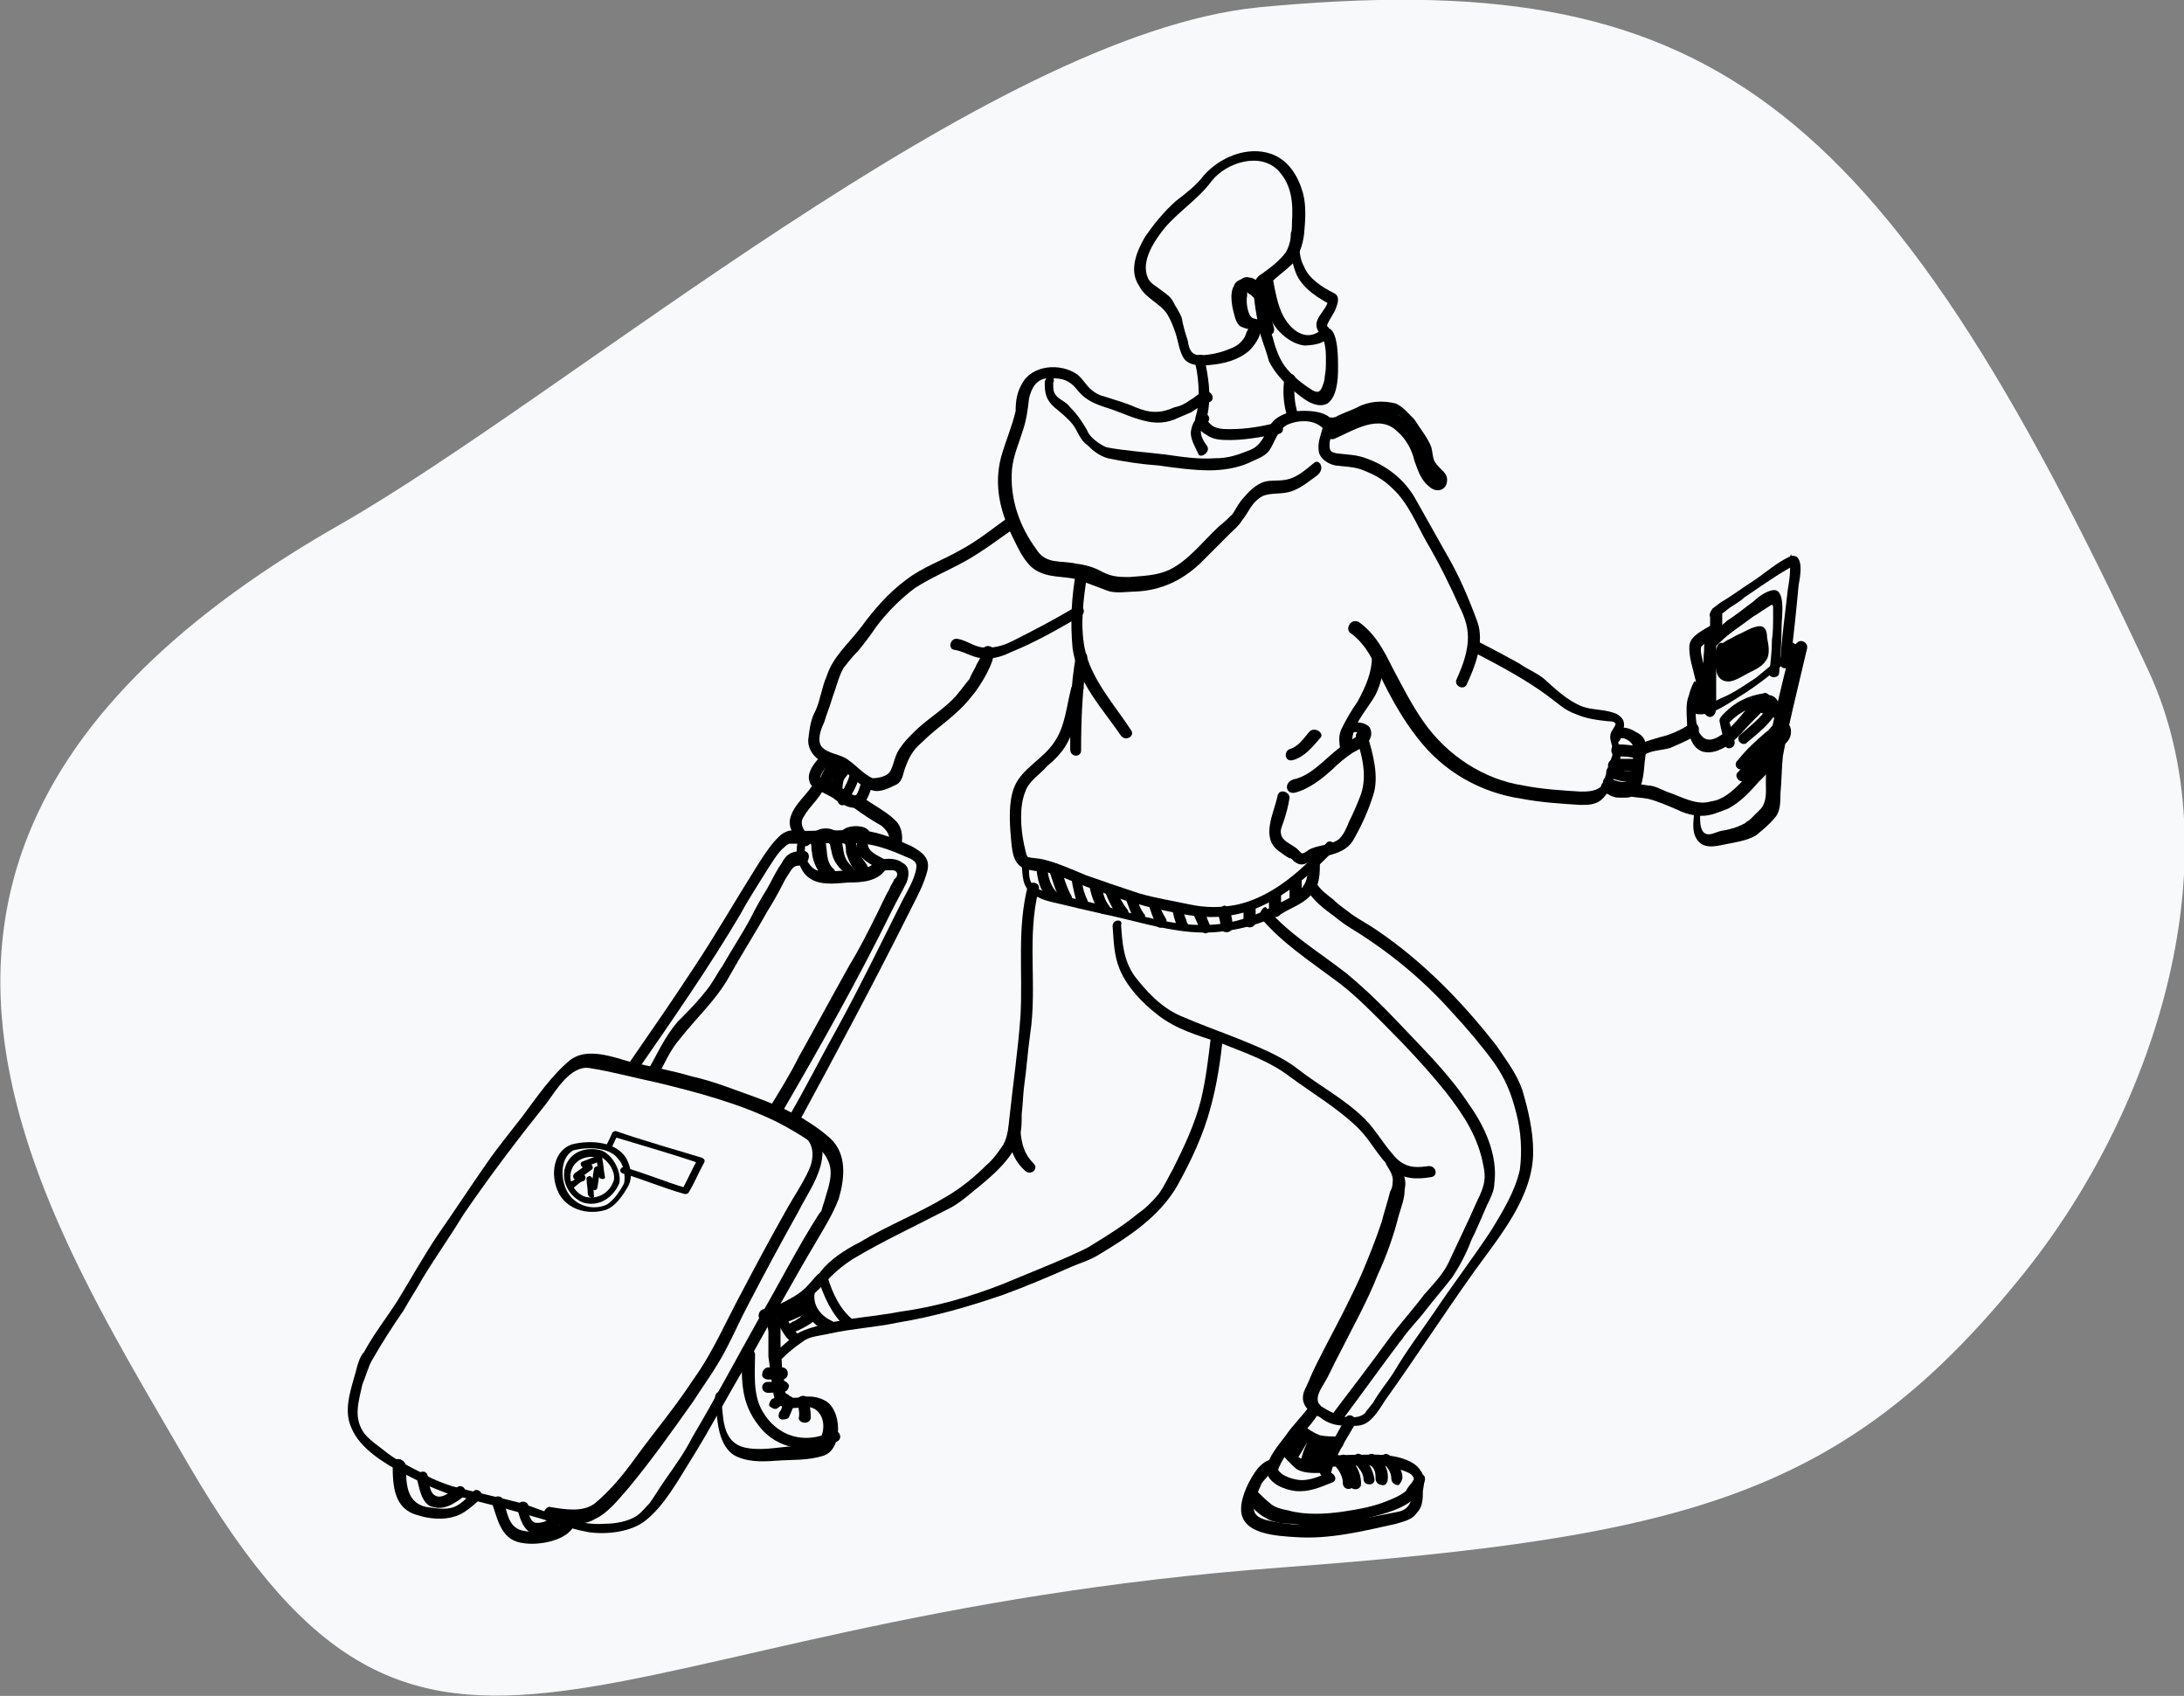 <?xml version="1.0" encoding="utf-8"?>
<!-- Generator: Adobe Illustrator 21.0.0, SVG Export Plug-In . SVG Version: 6.00 Build 0)  -->
<svg version="1.1" id="Layer_1" xmlns="http://www.w3.org/2000/svg" xmlns:xlink="http://www.w3.org/1999/xlink" x="0px" y="0px"
	 width="180.2px" height="139.9px" viewBox="0 0 180.2 139.9" style="enable-background:new 0 0 180.2 139.9;" xml:space="preserve"
	>
<rect x="0" y="0" width="180.2" height="139.9" fill="#808080" stroke="none"/>
<style type="text/css">
	.st0{fill:#F8F9FA;}
</style>
<path class="st0" d="M105.8,129.3c33.4-2.5,46.5-5.9,61.3-24.4c11-13.8,17.2-34.3,10.2-49.5C155,7.5,140.7-2.9,103.9,0.6
	C81.5,2.8,47.1,32.4,28,43.3c-45.2,25.8-25,55.8-12.4,77.6C35.5,155,47.6,133.6,105.8,129.3z"/>
<g>
	<path d="M104,23.1c0.3,1.5,0.5,3.2,1.6,4.3c0.5,0.5,1.2,1,2,1.1c0.5,0,1.6-0.1,1.9-0.6c0.1-0.1,0.3-0.1-0.1-0.1
		c-0.5-0.1-0.1-0.1-0.2,0.1c0,0.1,0.1,0.5,0.1,0.5c0.1,0.5,0.1,0.8,0.1,1.3s0,0.9-0.1,1.4c0,0.3-0.1,0.5-0.2,0.8
		c-0.2,0.5-0.4,0.5-0.8,0.3c-0.8-0.5-1.7-1.2-2.3-2c-0.5-0.7-0.8-1.6-1-2.4c-0.2-0.5-0.3-1-0.4-1.5c-0.1-0.6-0.7-2.3,0.1-2.8
		c0.5-0.3,0.1-1.1-0.5-0.8c-0.7,0.5-0.8,1.3-0.7,2.1c0.1,0.9,0.3,1.9,0.5,2.8c0.2,0.7,0.5,1.4,0.7,2.2c0.5,1,1.2,1.7,2,2.4
		c0.6,0.5,1.8,1.6,2.8,1.1c0.8-0.5,0.9-2,0.9-2.8s0.1-4.4-1.5-3.2c-1.2,0.9-2.4-0.1-3-1.2c-0.5-0.9-0.7-2.2-0.9-3.2
		C104.9,22.3,104,22.5,104,23.1z"/>
	<path d="M106.5,19.3c0,1.2,0,2.3,0.5,3.4c0.6,1.2,1.8,1.9,2.9,2.5c-0.1-0.2-0.2-0.3-0.3-0.5c-0.1,1-1.6,1.7-0.7,2.8
		c0.4,0.5,1.1-0.2,0.6-0.6c-0.1-0.1,0.6-1.1,0.7-1.4c0.1-0.3,0.2-0.5,0.2-0.8c0-0.2-0.1-0.4-0.3-0.5c-1-0.5-2.1-1.2-2.5-2.2
		c-0.5-0.9-0.4-2-0.4-3C107.5,18.8,106.5,18.8,106.5,19.3L106.5,19.3z"/>
	<path d="M103,27.1c0-0.1,0,0.1-0.1,0.2c-0.1,0.2-0.1,0.3-0.2,0.5c-0.3,0.5-0.7,0.8-1.3,1c-0.7,0.3-1.6,0.5-2.4,0.5
		c-0.7,0-0.9-0.5-1-1.2c-0.2-0.6-0.4-1.3-0.5-1.9c-0.2-0.5-0.5-0.9-0.7-1.3s-0.5-0.6-0.9-0.9c-0.5-0.4-1-0.6-1.2-1.1
		c-0.6-1.4,0.6-3.1,1.4-4.1c1.2-1.4,2.8-2.4,3.9-3.9c1.2-1.5,4-2.4,5.5-0.8c1.1,1.2,1.2,2.7,1.1,4.2c0,0.9-0.1,1.8-0.5,2.5
		c-0.5,0.7-1.3,1.3-2,1.8c-0.2,0.1-0.4,0.3-0.5,0.5c-0.1,0.1-0.1,0.3-0.2,0.4c0,0.3,0,0,0.1,0c-0.1,0-0.2-0.1-0.3-0.2
		c-0.5-0.4-1.2-0.3-1.4,0.3c-0.4,0.7-0.1,1.9,0.1,2.6c0.1,0.3,0.2,0.5,0.4,0.7C102.5,27,103,27.2,103,27.1c0.2,0.5,1.1,0.4,0.9-0.3
		c-0.1-0.3-0.2-0.5-0.5-0.5c-0.4-0.2-0.4-0.2-0.5-0.6c-0.1-0.4-0.4-1.3-0.1-1.6c0.1-0.2,0-0.1,0.2,0.1c0.2,0.1,0.4,0.3,0.5,0.4
		c0.8,0.3,0.8-0.6,1.1-1c0.6-0.7,1.4-1.2,2.1-1.9c0.5-0.7,0.8-1.5,0.9-2.4c0.1-1.1,0.2-2.3-0.1-3.4c-0.4-1.4-1.2-2.7-2.6-3.2
		c-2-0.7-4.3,0.3-5.6,1.8c-0.6,0.8-1.4,1.4-2.3,2.1c-1,0.9-1.8,1.9-2.5,2.9c-0.7,1.2-1.4,2.8-0.5,4.1c0.5,1,1.7,1.4,2.3,2.3
		c0.3,0.5,0.5,1,0.7,1.6c0.2,0.6,0.3,1.5,0.7,2.1c0.5,0.6,1.4,0.6,2.2,0.5c1.1-0.1,2.3-0.4,3.2-1.2c0.5-0.5,1.1-1.4,0.9-2.1
		C103.8,26.3,102.9,26.6,103,27.1z"/>
	<path d="M104.6,26.9c-0.3-0.1-0.5-0.3-0.7-0.5c-0.2-0.1-0.5-0.1-0.6-0.2c-0.4-0.3-0.5-1.4-0.4-1.8c0-0.2,0-0.4,0.1-0.5
		c-0.1,0.1,0.1,0.2,0.3,0.3c0.1,0.1,0.2,0.2,0.4,0.2c0.6,0.3,0.9-0.5,1-0.9c-0.3-0.1-0.6-0.2-0.9-0.3c-0.3,1.4,0.1,2.8,0.4,4.1
		c0.2,0.6,1.1,0.4,0.9-0.3c-0.3-1.1-0.6-2.4-0.4-3.6c0.1-0.6-0.7-0.8-0.9-0.3c-0.1,0.4,0.2,0.2-0.2,0c-0.1-0.1-0.3-0.2-0.5-0.2
		c-0.3-0.1-0.5,0-0.8,0.2c-0.5,0.5-0.4,1.3-0.4,1.8c0.1,0.6,0.2,1.5,0.7,1.9c0.2,0.1,0.5,0.1,0.6,0.2c0.4,0.1,0.6,0.5,1.1,0.5
		C104.9,27.9,105.1,27,104.6,26.9z"/>
	<path d="M98.6,29.9c0.2,0.8,0.3,1.7,0.3,2.5c0,0.5,0,0.8-0.1,1.3c0,0.3-0.2,0.7-0.2,1c0,0.5,0.6,1,1,1.2c0.5,0.4,1.3,0.4,1.9,0.4
		c1.4,0,2.7-0.3,4-0.5c0.6-0.1,0.4-1-0.3-0.9c-1.2,0.3-2.4,0.5-3.7,0.5c-0.5,0-1.1,0-1.5-0.3c-0.6-0.5-0.4-0.6-0.3-1.3
		c0.2-1.4,0-2.7-0.3-4.1C99.4,29,98.5,29.2,98.6,29.9L98.6,29.9z"/>
	<path d="M107.1,34.2c-0.3-0.9-0.4-2.1-0.2-2.8c0.1-0.6-0.8-0.8-0.9-0.3c-0.2,1.1-0.1,2.3,0.2,3.2C106.4,35,107.3,34.7,107.1,34.2
		L107.1,34.2z"/>
	<path d="M99.6,36.8c-0.3-0.4-0.6-0.9-0.5-1.4c0.1-0.3,0.3-0.4,0.5-0.5c0.5-0.5-0.2-1.1-0.6-0.6c-0.4,0.3-0.6,0.6-0.7,1.1
		c-0.2,0.7,0.3,1.4,0.6,2.1C99.1,37.8,99.9,37.3,99.6,36.8L99.6,36.8z"/>
	<path d="M110.1,36.2c1.6-0.7,3.7-2.1,5.2-0.6c0.7,0.6,1.2,1.5,1.4,2.4c0.3,0.8,0.5,1.6,1.3,2.2c0.6,0.5,1.4,0.2,1.4-0.6
		c0-0.4-0.2-0.6-0.5-0.9c-0.3-0.3-0.5-0.5-0.6-0.8c-0.1-0.3-0.1-0.6-0.2-1c-0.3-0.8-0.9-1.5-1.4-2.3c-0.5-0.5-0.9-1-1.5-1.3
		c-1.1-0.3-2.3-0.2-3.2,0.3c-0.6,0.3-1.3,0.5-1.8,0.8c-0.1,0-0.3,0.1-0.4,0.1h-0.1c0.3-0.3-0.4,1.8,0.5,0.7
		c-0.3-0.1-0.6-0.2-0.9-0.3c0,0.3,0,0.5,0,0.7c0,0.6,1,0.6,1,0c0-0.3,0-0.5,0-0.7c0-0.5-0.6-0.6-0.9-0.3c-0.3,0.4,0.2,0.7,0.5,0.7
		c0.5,0,1.3-0.5,1.8-0.7c1.1-0.5,2.3-0.9,3.4-0.5c0.7,0.2,1.2,1,1.5,1.5c0.3,0.4,0.5,0.6,0.6,1c0.3,0.5,0.2,1.1,0.5,1.6
		c0.1,0.2,0.3,0.5,0.5,0.5c0.1,0.1,0.2,0.2,0.3,0.3c0.1,0.1,0.2,0.4,0.2,0.1c-0.1-0.3-0.4-0.5-0.5-0.7c-0.1-0.3-0.3-0.5-0.4-0.7
		c-0.5-1.5-1.4-3.2-3.1-3.8c-1.7-0.6-3.6,0.6-5.1,1.3C109.1,35.6,109.5,36.4,110.1,36.2z"/>
	<path d="M108.4,38.2c-0.6,0.5-1.3,1.1-2,1.3c-0.6,0.2-1.3,0.1-1.9,0.2c-0.9,0.2-1.5,0.9-2.1,1.6c-0.3,0.4-0.5,0.8-0.7,1.1
		c-0.4,0.4-0.7,0.7-1.1,1c-1.4,1.3-2.5,2.8-4.1,3.6c-1.1,0.5-2.2,0.5-3.3,0.6c-0.8,0-1.4,0-2.2-0.4c-0.7-0.4-1.4-0.6-2.2-0.7
		c-1.3-0.3-2.5,0.1-3.3-1.2c-1.4-1.9-2.2-4.2-2-6.6c0.1-1.1,0.6-2.2,0.9-3.2c0.3-0.9,0.4-1.7,0.5-2.6c0.2-0.9,0.6-1.6,1.5-1.7
		c0.5,0,0.9,0,1.3,0.1c0.6,0.2,0.9,0.5,1.3,1c0.6,0.7,1.3,1,2.2,1.3c1,0.3,1.8,0.7,2.8,1c1,0.3,1.9,0.4,2.9,0
		c0.5-0.2,0.9-0.4,1.4-0.6c0.5-0.3,0.9-0.7,1.4-0.8c0.6-0.1,0.4-1-0.3-0.9c-0.5,0.1-0.8,0.5-1.2,0.7c-0.4,0.3-0.8,0.5-1.3,0.6
		c-1.1,0.5-2,0.5-3.2,0c-0.9-0.4-1.7-0.6-2.6-0.9c-0.4-0.1-0.6-0.2-1-0.5c-0.5-0.4-0.7-0.9-1.2-1.3c-1.4-1-3.8-0.8-4.6,0.8
		c-0.4,0.7-0.5,1.4-0.5,2.2c-0.3,1.3-0.8,2.4-1.2,3.8c-0.6,2.3-0.1,4.4,0.9,6.5c0.5,1,1,2.2,1.9,2.8c1.1,0.7,2.3,0.5,3.5,0.8
		c0.8,0.3,1.6,0.6,2.4,0.9c0.7,0.3,1.7,0.1,2.4,0.1c2.1-0.1,3.8-0.9,5.3-2.3c0.8-0.8,1.7-1.7,2.5-2.5c0.4-0.4,0.7-0.6,1-1.1
		c0.5-0.6,0.7-1.3,1.4-1.8c0.6-0.5,1.6-0.3,2.4-0.5c0.9-0.2,1.7-0.9,2.4-1.4C109.4,38.6,108.8,37.8,108.4,38.2L108.4,38.2z"/>
	<path d="M88.7,50.1c-1.7,1-3.4,1.9-5.2,2.8c-0.8,0.4-1.6,0.6-2.5,0.5c-0.7-0.1-1.3-0.6-2-0.7c-0.6-0.1-0.8,0.8-0.3,0.9
		c0.8,0.1,1.4,0.6,2.3,0.7c0.8,0.1,1.6-0.1,2.4-0.5c2-0.8,3.9-1.9,5.8-3C89.7,50.5,89.3,49.7,88.7,50.1L88.7,50.1z"/>
	<path d="M83.3,42.6c-1.4,1-2.6,2-4.1,2.8c-1.4,0.8-3.1,1.4-4.4,2.4c-1.5,1.1-2.7,2.5-3.8,4c-1,1.3-2.3,2.4-2.8,4
		c-0.4,0.9-0.5,1.9-0.9,2.8c-0.4,0.7-0.5,1.5-0.6,2.3c-0.1,0.7,0.3,1.4,0.9,1.8c0.3,0.2,0.5,0.3,0.8,0.4c0.6,0.2,1.1,0.4,1.5,0.7
		c0.6,0.5,1.3,1.2,2.1,1.4c0.6,0.2,1.4-0.2,2-0.5c0.5-0.3,0.5-0.9,0.7-1.4c0.3-0.8,0.6-1.4,1.3-2c1.4-1.4,3-2.3,4.2-3.9
		c0.5-0.5,2.7-3.9,1.4-4.1c-0.6-0.1-0.8,0.8-0.3,0.9c-0.1-0.1-0.2-0.2-0.3-0.4c0,0.2-0.1,0.3-0.1,0.4c-0.1,0.3-0.3,0.5-0.4,0.8
		c-0.2,0.4-0.4,0.7-0.5,1c-0.5,0.6-0.9,1.2-1.4,1.7c-1,1-2.2,1.7-3.2,2.7c-0.5,0.5-0.8,0.8-1.2,1.4c-0.2,0.3-0.3,0.6-0.4,0.9
		s-0.2,0.7-0.4,1c-0.3,0.4-1.1,0.5-1.4,0.5c-0.7-0.3-1.4-1.1-2-1.5c-0.6-0.5-1.7-0.5-2.2-1.1c-0.4-0.5-0.1-1.4,0.2-2
		c0.2-0.7,0.5-1.4,0.7-2.1c0.3-0.8,0.5-1.7,0.9-2.4c0.4-0.5,0.7-0.9,1.2-1.4c0.5-0.6,1.1-1.4,1.5-2c0.9-1.2,2-2.3,3.2-3.2
		c1.4-0.9,2.9-1.5,4.3-2.3c1.4-0.8,2.7-1.8,4-2.7C84.3,43,83.8,42.2,83.3,42.6L83.3,42.6z"/>
	<path d="M86.2,31.6c0,0.8,0.1,1.4,0.8,2c0.6,0.5,1.1,0.9,1.5,1.4s0.6,1.3,1.2,1.7c0.5,0.5,1,0.9,1.7,1.1c1.4,0.3,2.8,0.5,4.2,0.6
		c1.4,0.2,2.9,0.4,4.2,0.4c1.1,0,2.3-0.2,3.2-0.6c0.6-0.3,1.3-0.5,1.7-1c0.5-0.7,0.7-1.8,1.6-2.2c1-0.4,2.3-0.4,3,0.5
		c0-0.2-0.1-0.3-0.1-0.5c-0.1,0.6-0.5,1.4-0.4,2.1c0,0.7,0.8,1.2,1.4,1.3c0.8,0.1,1.6,0.1,2.3,0.4c1,0.4,1.7,0.8,2.4,1.5
		c1.3,1.2,2,3,2.8,4.4c1,1.7,1.9,3.5,2.7,5.3c0.5,1,0.8,1.9,0.7,3c-0.1,1.1-0.5,2.1-0.9,3c-0.3,0.5,0.5,1,0.8,0.5
		c0.7-1.5,1.5-3.5,0.9-5.2c-0.7-1.9-1.5-3.8-2.5-5.5c-0.9-1.6-1.8-3.2-2.7-4.8c-0.9-1.5-2.3-2.6-4-3.2c-0.8-0.3-1.6-0.3-2.4-0.4
		c-0.5-0.1-0.6-0.2-0.6-0.7c0-0.5,0.2-0.8,0.3-1.3c0.3-1.7-2.6-1.6-3.6-1.4c-0.6,0.2-1.3,0.5-1.6,1.1c-0.5,0.8-0.7,1.6-1.6,2
		c-1,0.4-1.8,0.7-2.9,0.7c-1.4,0.1-2.7-0.1-4.1-0.3c-1.6-0.2-3.3-0.3-4.9-0.6c-0.5-0.2-1.4-0.8-1.6-1.4c-0.4-0.7-0.8-1.3-1.4-1.9
		c-0.3-0.4-0.6-0.5-1-0.8c-0.4-0.4-0.4-0.6-0.4-1.2C87.2,30.9,86.2,30.9,86.2,31.6L86.2,31.6z"/>
	<path d="M111.4,52.2c1.4,1,2,2.5,2.7,4c0.8,1.6,1.7,3.2,2.8,4.6c2.2,2.9,5.3,4.6,8.7,5.1c1.6,0.3,3.2,0.4,4.8,0.5
		c0.6,0,1.2,0,1.7-0.4c0.6-0.5,0.9-1.3,1.1-2c0.2-0.6,0.6-1.3,0.5-2c-0.1-0.5-0.3-0.8-0.1-1.3c0.1-0.3,0.4-0.5,0.4-0.9
		c0-0.5-0.3-0.7-0.6-0.9c-0.9-0.4-1.9-0.3-2.8-0.6c-1.3-0.5-2.3-1.5-3.2-2.3c-0.6-0.5-1.4-0.8-2.1-1.3c-1.1-0.6-2.2-1.2-3.2-1.7
		c-0.5-0.3-1,0.5-0.5,0.8c2.1,1.1,4.2,2.2,6.1,3.6c0.7,0.5,1.4,1.2,2.3,1.5c0.9,0.4,1.8,0.5,2.7,0.6c0.1,0,0.4,0,0.5,0.1
		c0.4,0.4,0-0.1,0.1,0.1c0,0.2-0.3,0.5-0.4,0.8c-0.1,0.4,0,0.6,0.1,1c0.1,0.5,0.1,0.7-0.1,1.2c-0.3,0.6-0.4,1.4-0.7,2.1
		c-0.5,0.5-1.2,0.5-1.8,0.5c-1.6-0.1-3.2-0.2-4.7-0.5c-3.3-0.5-6.3-2.5-8.2-5.2c-1-1.4-1.8-3-2.6-4.5c-0.7-1.4-1.4-2.8-2.8-3.8
		C111.4,51,111,51.9,111.4,52.2L111.4,52.2z"/>
	<path d="M132.3,65.3c0.5,0.3,0.8,0.5,1.3,0.5c-0.2,0,0.2,0,0.4,0s0.5,0,0.6-0.1c1-0.5,1-1.9,1.1-2.8c0.1-1,0.4-2-0.7-2.5
		c-0.6-0.4-1.4-0.6-1.9,0c-0.4,0.5,0.3,1.2,0.6,0.6c0.1-0.1-0.2-0.1,0.2-0.1c0.2,0,0.5,0.2,0.6,0.3c0.5,0.4,0.2,1.3,0.2,1.8
		c-0.1,0.5-0.1,1.8-0.7,1.9c-0.5,0.1-0.8-0.2-1.2-0.5C132.3,64.2,131.8,65,132.3,65.3L132.3,65.3z"/>
	<path d="M133.2,63.6c0.6,0,1.3,0,2,0c0.6,0,0.6-1,0-1c-0.6,0-1.3,0-2,0C132.5,62.7,132.5,63.6,133.2,63.6L133.2,63.6z"/>
	<path d="M132.9,64.2c0.7,0.2,1.6,0.5,2.4,0.1c0.5-0.3,0.1-1.1-0.5-0.8c0,0-0.2,0.1-0.3,0.1c0.1,0-0.2,0-0.3,0
		c-0.4,0-0.8-0.2-1.2-0.3C132.5,63.1,132.3,64,132.9,64.2L132.9,64.2z"/>
	<path d="M132.6,65c0.9,0.3,1.6,0.5,2.5,0.1c0.5-0.3,0.1-1.1-0.5-0.8c-0.2,0.1-0.3,0.1-0.5,0.2c0,0-0.3,0-0.2,0
		c-0.4,0-0.8-0.2-1.2-0.3C132.3,63.9,132,64.8,132.6,65L132.6,65z"/>
	<path d="M139.5,59.7c-0.8,0.5-1.6,0.9-2.5,1.1c-0.6,0.2-1.7,0.4-2.1,1c0.2-0.1,0.4-0.2,0.5-0.2c-0.6-0.1-1.3-0.2-2-0.2
		c-0.6,0-0.6,1,0,1c0.5,0,1.1,0,1.7,0.2c0.2,0,0.5,0,0.5-0.2c0.3-0.5,1.6-0.5,2.2-0.7c0.7-0.3,1.4-0.6,2.1-1
		C140.5,60.2,140,59.4,139.5,59.7L139.5,59.7z"/>
	<path d="M134.5,65.7c0.5,0.1,1,0.1,1.5,0.2c0.8,0.2,1.7,0.6,2.4,0.9c0.6,0.3,1.3,0.5,2,0.5c0.8,0,1.4-0.3,2.2-0.6
		c1.1-0.6,1.8-1.4,2.6-2.3c0.7-0.7,1.9-1.7,0.7-2.7c-0.5-0.4-1,0.5-0.5,0.8c0.3,0.2-0.6,0.9-0.8,1.1c-0.4,0.4-0.7,0.7-1.1,1.1
		c-0.6,0.6-1.4,1.3-2.3,1.4c-1.2,0.4-2.5-0.4-3.7-0.8c-0.5-0.2-1-0.5-1.5-0.5c-0.5-0.1-0.9-0.1-1.4-0.2
		C134.2,64.6,133.9,65.5,134.5,65.7L134.5,65.7z"/>
	<path d="M144.1,64.3c0.8-0.9,1.7-1.7,2.6-2.4c0.4-0.4,0.8-0.6,1-1.1c0.2-0.6,0-1.2-0.6-1.4c-0.5-0.2-0.8,0.7-0.3,0.9
		c0.2,0.1-0.6,0.7-0.6,0.8c-0.4,0.4-0.7,0.6-1.1,1c-0.5,0.5-1.2,1-1.7,1.6C143,64,143.6,64.8,144.1,64.3L144.1,64.3z"/>
	<path d="M144,63.3c1.1-1.2,2.3-2.1,3.3-3.2c0.4-0.5,0.5-0.9,0.3-1.4c-0.3-0.5-1-0.6-1.4-0.4c-0.5,0.4,0,1.2,0.5,0.8
		c0.3-0.2,0,0.3,0,0.3c-0.1,0.1-0.3,0.3-0.4,0.4c-0.2,0.2-0.4,0.5-0.6,0.6c-0.8,0.7-1.6,1.4-2.3,2.3C142.9,63.1,143.5,63.8,144,63.3
		L144,63.3z"/>
	<path d="M139.8,66.7c0,0.6-0.2,1.4,0,2.1c0.4,1.2,1.4,1.1,2.3,0.9c0.9-0.2,2-0.3,2.8-0.8c0.5-0.4,1.1-0.9,1.5-1.4
		c0.5-0.5,0.5-1.3,0.5-2c0.1-1,0.1-2.1,0.2-3.1c0.3-1.7,0.7-3.4,1.1-5.1c0.3-1.3,0.6-2.5,0.9-3.8c0.1-0.5-0.5-0.8-0.8-0.5
		c-1.1,1-2.3,2-3.4,2.9c-0.9,0.6-1.9,1.3-2.9,1.7c-0.4,0.2-1,0.5-1.4,0.5c-0.3,0-0.2,0-0.2-0.4c0.1-0.3,0.2-0.6,0.4-0.9
		c0.3-0.5-0.5-1-0.8-0.5c-0.4,0.5-0.7,1-0.8,1.6c-0.1,0.6,0,1.4,0,1.9c0.1,0.6,0.3,1.6,0.9,2c0.5,0.4,1.3,0.3,1.9,0
		c1.1-0.5,1.7-1.4,2.5-2.2c0.3-0.3,0.5-0.5,0.7-0.7c0.1-0.1,0.2-0.3,0.4-0.4c0.2-0.1,0.4-0.4,0.2-0.1c-0.5,0.8-1.4,1.5-2.2,2.2
		c-0.5,0.4,0.2,1.1,0.6,0.6c0.6-0.5,3.5-2.7,2.2-3.7c-1-0.7-2.3,1-2.8,1.6c-0.5,0.6-2.3,2.7-3.2,1.6c-0.5-0.5-0.5-1.7-0.5-2.3
		c0-0.6,0.4-1.2,0.7-1.7c-0.3-0.2-0.5-0.4-0.8-0.5c-0.4,0.7-1,2.4,0.2,2.7c1.1,0.2,2.5-0.8,3.3-1.3c2-1.2,3.7-2.7,5.4-4.1
		c-0.3-0.2-0.5-0.3-0.8-0.5c-0.6,2.3-1.2,4.7-1.7,7.1c-0.4,1.5-0.5,3-0.5,4.5c0,0.6,0.1,1.5-0.4,2.1c-0.3,0.3-0.5,0.5-0.8,0.8
		c-0.1,0.1-0.2,0.2-0.4,0.3c-0.1,0.1-0.1,0.1-0.1,0.1c-0.4,0.2-0.8,0.4-1.3,0.5c-0.3,0.1-0.6,0.1-0.9,0.2c-0.3,0.1-0.7,0.3-1,0.2
		c-0.7-0.2-0.5-1.6-0.5-2.2C140.7,66.2,139.8,66.2,139.8,66.7L139.8,66.7z"/>
	<path d="M143.1,61.1c-0.1-0.6-0.3-1.2-0.5-1.8c0,0.2-0.1,0.3-0.1,0.5c0.8-0.9,1.8-1.5,3.1-1.7c-0.2-0.1-0.4-0.2-0.5-0.2
		c0,0,0,0.5,0,0.5c-0.1,0.6,0.9,0.6,1,0c0-0.4,0.1-0.7-0.1-1c-0.1-0.2-0.4-0.3-0.5-0.2c-1.3,0.2-2.3,0.7-3.2,1.6
		c-0.3,0.3-0.5,0.5-0.4,0.8c0.1,0.6,0.3,1.2,0.4,1.8C142.4,62,143.3,61.7,143.1,61.1L143.1,61.1z"/>
	<path d="M146.8,55.5c0.1-1.3,0.2-2.5,0.2-3.9c0-0.6,0.4-3.2-0.8-2.9c-0.5,0.1-1.1,0.5-1.5,0.9c-0.7,0.5-1.4,1.1-2.2,1.6
		c-0.5,0.5-1.1,0.8-1.5,1.3c-0.4,0.4-0.4,0.7-0.4,1.2c-0.1,1,0,1.9,0,2.9c0,0.5,0,0.9,0,1.4c0,0.2,0,0.4,0,0.5c0,0.2-0.1,0.2,0.1,0
		c0.2,0,0.3-0.1,0.5-0.1c0.5,0.2,0.2,0.3,0.2,0.1c0-0.1-0.1-0.3-0.1-0.4c-0.1-0.3-0.2-0.5-0.2-0.9c-0.2-0.7-0.4-1.5-0.5-2.3
		c-0.1-0.4-0.4-1.3-0.2-1.6c0,0,0.5-0.4,0.7-0.5c0.3-0.2,0.5-0.3,0.7-0.5c0.5-0.3,0.1-1.1-0.5-0.8c-0.6,0.4-1.8,0.9-1.9,1.7
		c-0.1,0.9,0.3,2,0.5,2.9c0.2,0.8,0.3,2,0.7,2.7c0.2,0.3,0.5,0.5,0.8,0.2c0.2-0.2,0.2-0.5,0.2-0.8c0-1.1,0-2.3,0-3.3
		c0-0.5,0-1,0-1.4c0-0.3,0-0.2,0.3-0.5c0.8-0.8,1.8-1.4,2.7-2.1c0.5-0.3,0.9-0.6,1.4-0.9c0.1-0.1,0.5-0.2,0.5-0.3h0.1
		c0.1-0.1-0.3-0.2-0.4-0.2c0,0.1,0,0.5,0.1,0.5c0,0.3,0,0.5,0,0.8c0,0.6,0,1.4-0.1,2c0,0.9-0.1,1.7-0.2,2.6
		C145.8,56,146.8,56,146.8,55.5L146.8,55.5z"/>
	<path d="M142.4,53.8c0.5-0.5,1.4-0.8,2-1.2c0.1-0.1,0.4-0.1,0.5-0.2h0.1c-0.2-0.3-0.2-0.4-0.2-0.2v0.1c-0.1,0.5,0.2,1,0,1.4
		c0,0.1-0.5,0.4-0.6,0.5c-0.4,0.3-0.7,0.5-1.1,0.6c-0.1,0.1-0.3,0.1-0.4,0.2c-0.1,0-0.2,0.1-0.3,0.1c0.1,0,0.1,0,0.1-0.1
		C142.4,54.7,142.3,54,142.4,53.8c0.4-0.6-0.5-1.1-0.7-0.5c-0.3,0.6-0.2,1.4-0.1,2c0.1,0.6,0.5,1,1.2,0.9c0.5-0.1,1.1-0.5,1.5-0.7
		s1.1-0.5,1.4-1c0.4-0.5,0.2-1.4,0.1-1.9c0-0.6-0.2-1.1-0.9-0.9c-0.5,0.1-1.1,0.5-1.6,0.7c-0.5,0.3-1.1,0.5-1.4,0.9
		C141.3,53.6,142,54.3,142.4,53.8z"/>
	<path d="M142.5,54.6c0.8-0.5,1.7-1,2.6-1.4c0.5-0.3,0.1-1.1-0.5-0.8c-0.9,0.5-1.8,0.9-2.6,1.4C141.5,54.1,141.9,54.9,142.5,54.6
		L142.5,54.6z"/>
	<path d="M142.5,55.5c0.8-0.5,1.7-1,2.6-1.4c0.5-0.3,0.1-1.1-0.5-0.8c-0.9,0.5-1.8,0.9-2.6,1.4C141.5,54.9,141.9,55.7,142.5,55.5
		L142.5,55.5z"/>
	<path d="M147.7,54.7c0.3-2.2,0.5-4.3,0.7-6.4c0.1-0.6,0.4-2-0.2-2.4c0,0.3,0.1,0.5,0.1,0.7c0.4-0.5-0.2-0.9-0.6-0.7
		c-1.1,0.5-2.1,1.4-3,2c-0.8,0.5-1.6,1.1-2.4,1.6c-0.4,0.2-0.7,0.5-1,0.7c-0.2,0.3-0.3,0.5-0.2,0.7c0,0.5,0,1.1,0,1.6
		c0,0.6,0.9,0.6,1,0c0-0.4,0-0.7,0-1.1c0-0.3,0-0.5,0-0.7c0-0.2,0-0.1-0.1,0c0.1-0.1,0.4-0.3,0.5-0.4c0.5-0.4,1-0.6,1.4-1
		c1.2-0.8,2.3-1.6,3.5-2.3c0.2-0.1,0.5-0.3,0.7-0.5c0,0,0.1,0,0.2-0.1c-0.1,0.1-0.6-0.6-0.5-0.7c-0.2,0.3-0.2,0.5,0.1,0.7
		c-0.4-0.3-0.1-0.3-0.2,0c0,0.2,0,0.4,0,0.5c0,0.6-0.1,1.2-0.2,1.8c-0.2,1.9-0.5,3.9-0.6,5.8C146.7,55.3,147.7,55.3,147.7,54.7
		L147.7,54.7z"/>
	<path d="M93.3,60.2C92,58.2,90,56,89.5,53.5c-0.4-2-0.1-4.1,0.2-6.1c0.1-0.6-0.8-0.8-0.9-0.3c-0.4,2.1-0.5,4.3-0.3,6.4
		c0.4,2.8,2.5,5,4,7.2C92.9,61.2,93.7,60.7,93.3,60.2L93.3,60.2z"/>
	<path d="M89.2,61.9c0-2.5,0.1-5.1,0.5-7.6c0.1-0.6-0.8-0.8-0.9-0.3c-0.5,2.5-0.5,5.2-0.5,7.8C88.3,62.5,89.2,62.5,89.2,61.9
		L89.2,61.9z"/>
	<path d="M105.4,65.7c-0.3,1.4-1.4,3.4,0.1,4.5c0.3,0.2,0.5,0.4,0.9,0.6c0,0,0,0,0.1,0c-0.2-0.1,0.2,0.1,0.2,0.2
		c0.5,0.4,0.8,0.4,1.3,0.1c1.2-0.6,2.8-0.5,3.6-1.7c0.7-1.2,1.3-2.5,1.7-3.8c0.5-1.5,0-3.4-0.5-5c-0.2-0.5-1.1-0.4-0.9,0.3
		c0.5,1.4,0.9,3.1,0.4,4.6c-0.3,0.8-0.6,1.5-1,2.3c-0.2,0.5-0.4,1-0.8,1.4c-0.6,0.5-1.6,0.5-2.3,0.8c-0.3,0.1-0.5,0.4-0.8,0.4
		s0.2,0.1-0.1-0.1c-0.1-0.1-0.2-0.2-0.3-0.3c-0.5-0.4-1.2-0.6-1.3-1.2c-0.1-0.3,0.1-0.7,0.2-1c0.2-0.6,0.4-1.3,0.5-2
		C106.4,65.3,105.5,65,105.4,65.7L105.4,65.7z"/>
	<path d="M108,60.4c-0.5,0.6-0.9,1.2-1.6,1.4c-0.5,0.2-0.4,1.1,0.3,0.9c1-0.3,1.6-1.1,2.3-1.9C109.2,60.4,108.4,59.9,108,60.4
		L108,60.4z"/>
	<path d="M106.8,65.4c1.2-0.3,2.2-1.1,3.1-1.9c0.5-0.5,1.1-1,1.7-1.4c0.4-0.2,0.7-0.4,1-0.6c0.5-0.4,0.7-1,0.4-1.5
		c-0.4-0.5-1.4-0.5-1.9-0.2c-0.5,0.4,0.2,1.1,0.6,0.6c0,0,0.7-0.1,0.3,0.3c-0.5,0.4-1.1,0.6-1.5,1c-1.2,0.9-2.3,2.3-3.8,2.6
		C105.9,64.6,106.1,65.5,106.8,65.4L106.8,65.4z"/>
	<path d="M111.6,61.6c-0.3-1.6,1.2-3,1.9-4.3c0.5-1,0.7-2.1,0.7-3.2c0-0.6-0.9-0.6-1,0c0,1.4-0.5,2.5-1.2,3.8
		c-0.5,0.7-0.9,1.4-1.3,2.2c-0.3,0.6-0.2,1.2-0.1,1.8C110.7,62.5,111.7,62.2,111.6,61.6L111.6,61.6z"/>
	<path d="M88.4,56.7c-0.4,1.5-0.5,3.2-1.4,4.5c-0.9,1.4-2.7,2.2-3.3,3.7c-0.5,1.2-0.4,2.9-0.3,4.1c0.1,1,0.1,2.4,1.3,2.7
		c0.3,0.1,1,0.2,1.4,0.2c0.6,0.1,1.3,0.4,1.9,0.6c1.4,0.6,2.9,1.1,4.3,1.6c1.5,0.5,3.1,0.9,4.7,1.2c1.5,0.3,3,0.5,4.6,0.2
		c3.3-0.5,6.2-3,8.4-5.3c0.5-0.5-0.3-1.1-0.6-0.6c-1.9,2.1-4.3,4.3-7.2,5c-1.4,0.3-2.7,0.3-4.1,0c-1.4-0.3-2.7-0.5-4.1-0.9
		c-1.5-0.5-3-1-4.4-1.5c-1.2-0.5-2.3-1-3.5-1.3c-0.4-0.1-0.9-0.1-1.3-0.2c-0.2-0.1,0.1,0.1,0,0c-0.2-0.3-0.2-0.7-0.3-1
		c-0.3-1.4-0.4-3.2,0.1-4.4c0.3-0.9,1.2-1.4,1.8-2.1c0.6-0.5,1.2-1.1,1.6-1.8c0.8-1.4,1-3.1,1.4-4.6C89.5,56.4,88.6,56.2,88.4,56.7
		L88.4,56.7z"/>
	<path d="M67.8,62.3c-0.5,0.5-1.3,1.4-1,2.2c0.1,0.4,0.5,0.5,0.7,0.7c0.5,0.2,0.8,0.4,1.2,0.6c0.5,0.4,1.4,1,2.1,0.8
		c0.7-0.2,1-1.3,1.2-1.9c0.2-0.5-0.7-0.8-0.9-0.3c-0.1,0.3-0.3,1.1-0.5,1.2s-1.2-0.6-1.4-0.8c-0.4-0.3-0.6-0.4-1.1-0.5
		c-0.4-0.1-0.5-0.1-0.3-0.5s0.5-0.6,0.7-0.9C68.9,62.5,68.2,61.9,67.8,62.3L67.8,62.3z"/>
	<path d="M68.7,62.5c-0.5,0.7-1.1,1.4-1.1,2.3c0,0.6,0.9,0.6,1,0c0-0.6,0.5-1.2,0.8-1.6C69.7,62.8,69.1,62,68.7,62.5L68.7,62.5z"/>
	<path d="M69.4,63c-0.3,0.4-0.6,0.7-0.7,1.2c-0.1,0.4-0.2,0.8-0.2,1.2c0,0.6,1,0.6,1,0c0-0.3,0-0.6,0.1-1c0.1-0.3,0.5-0.6,0.6-0.9
		C70.6,63,69.8,62.6,69.4,63L69.4,63z"/>
	<path d="M70.1,63.9c-0.1,0.5-0.3,0.8-0.5,1.2c-0.1,0.1-0.2,0.3-0.3,0.4c0,0.1-0.2,0.3-0.1,0.1c-0.4,0.5,0.3,1.2,0.6,0.6
		c0.5-0.6,0.9-1.4,1.1-2.1C71.2,63.5,70.3,63.2,70.1,63.9L70.1,63.9z"/>
	<path d="M67.2,64.5c-0.5,1-1.7,1.8-2,3C65,68.2,65.5,69,66,69.6c0.4,0.5,1.2,0,0.8-0.5c-0.4-0.5-0.9-1.1-0.5-1.7
		c0.5-0.9,1.3-1.5,1.7-2.4C68.2,64.4,67.4,63.9,67.2,64.5L67.2,64.5z"/>
	<path d="M70.4,66.6c0.7,0.5,1.4,1,2.3,1.5c0.6,0.5,0.7,0.8,0.7,1.5c-0.1,0.6,0.9,0.6,1,0c0.1-0.7,0-1.4-0.5-1.9
		c-0.8-0.8-1.9-1.3-2.8-2C70.4,65.4,69.9,66.2,70.4,66.6L70.4,66.6z"/>
	<path d="M68.8,71.7c-0.7-0.6-0.5-1.5-0.7-2.3c-0.2-0.6-0.7-0.9-1.4-0.8c-1.5,0.4-1,2.8-0.2,3.6c0.9,0.9,2.3,0.7,3.5,0.6
		c1.2,0,2.6-0.1,3.2-1.3c0.1-0.2,0.1-0.5-0.2-0.6c-0.5-0.3-1.4-0.6-1.4-1.3c0.1-0.5,0.5-0.9-0.2-1.3c-0.6-0.3-2.2-0.2-2.1,0.8
		c0.1,0.6,1,0.4,0.9-0.3c0,0.3-0.2,0.3,0,0.4c0.1,0,0.2,0,0.3,0c0.1,0,0.5,0,0.5,0c0-0.1-0.1-0.3-0.1-0.4c0,0.1-0.1,0.2-0.1,0.3
		c-0.1,0.1-0.1,0.3-0.1,0.4c0,0.2-0.1,0.5,0,0.6c0.2,0.7,1.2,1.3,1.8,1.5c-0.1-0.2-0.1-0.5-0.2-0.6c-0.5,0.7-1.4,0.7-2.2,0.8
		c-0.8,0-1.9,0.2-2.7,0c-0.5-0.2-0.9-0.8-1-1.4c0-0.3,0-1.6,0.5-0.8c0.1,0.2,0,0.5,0.1,0.7c0,0.3,0.1,0.6,0.2,0.9
		c0.2,0.5,0.4,0.8,0.7,1.1C68.6,72.8,69.2,72.1,68.8,71.7L68.8,71.7z"/>
	<path d="M70.3,71.5c-0.4-0.4-0.6-0.7-0.7-1.3c-0.1-0.5-0.1-0.9-0.4-1.4c-0.5-0.6-1.5-0.6-2.1-0.1c-0.5,0.5,0.3,1.1,0.6,0.6
		c0.1-0.1,0.5-0.2,0.6-0.1c0.2,0.2,0.2,0.7,0.3,1c0.1,0.7,0.5,1.3,1,1.7C70.1,72.7,70.8,72,70.3,71.5L70.3,71.5z"/>
	<path d="M71.5,71.3c-0.4-0.5-0.6-0.9-0.8-1.4c-0.1-0.4-0.1-0.7-0.3-1c-0.5-0.6-1.6-0.5-2,0.2c-0.3,0.5,0.5,1,0.8,0.5
		c0.1-0.1,0.5,0,0.5,0c0.1,0.1,0.1,0.5,0.1,0.7c0.2,0.7,0.5,1.3,1,1.9C71.2,72.5,71.9,71.9,71.5,71.3L71.5,71.3z"/>
	<path d="M52.6,88.3c2.9-4.2,5.9-8.5,8.5-12.9c0.7-1.3,1.5-2.5,2.3-3.8c0.4-0.6,0.8-1.3,1.3-1.7c0.1-0.1,0.2-0.2,0.4-0.3
		c0.1,0,0.1,0,0.2,0c0.5,0,0.8,0,1.3,0c2,0,4.2-0.3,6.1,0.3c0.7,0.2,1.4,0.5,2.1,0.8c0.5,0.2,0.9,0.4,0.8,0.9
		c-0.1,0.9-0.8,2-1.2,2.8c-1.7,3.4-3.4,6.9-5.2,10.2c-1.4,2.5-2.7,5.1-4.1,7.5c-0.3,0.5,0.5,1,0.8,0.5c3.2-5.9,6.3-11.7,9.3-17.7
		c0.5-1,1-1.9,1.3-3c0.3-1.1-0.4-1.6-1.3-2.1c-1.1-0.5-2.3-1-3.4-1.2c-1.2-0.1-2.3-0.1-3.5-0.1c-0.9,0-1.8,0.1-2.7,0
		c-0.3,0-0.5,0-0.7,0.1c-0.5,0.2-0.7,0.5-1,0.8c-0.6,0.7-1.1,1.5-1.6,2.3c-1.7,2.7-3.3,5.5-5.1,8.2c-1.7,2.6-3.5,5.2-5.3,7.8
		C51.5,88.4,52.3,88.8,52.6,88.3L52.6,88.3z"/>
	<path d="M64.5,91.8c3.2-5.5,6.3-11,9.1-16.7c0.4-0.8,0.8-1.5,1.2-2.3c0.2-0.5,0.3-1.3-0.3-1.6c-0.5-0.4-1.2-0.4-1.7-0.3
		c-0.6,0.1-0.4,1,0.3,0.9c0.3,0,0.8-0.1,0.9,0.2c0.1,0.2-0.1,0.5-0.2,0.5c-0.1,0.3-0.3,0.5-0.4,0.8c-0.4,0.7-0.7,1.4-1.1,2.2
		c-0.7,1.4-1.4,2.8-2.2,4.1c-1.4,2.5-2.8,5.1-4.2,7.6c-0.7,1.4-1.5,2.7-2.3,4C63.3,91.9,64.1,92.3,64.5,91.8L64.5,91.8z"/>
	<path d="M66.3,70.2c-0.9,0-1.4,0.2-1.8,1c-0.5,0.7-0.8,1.4-1.2,2.1c-0.5,0.8-1,1.7-1.4,2.5c-0.7,1.3-1.5,2.5-2.3,3.9
		c-0.5,0.7-0.8,1.4-1.4,2.1c-0.7,0.9-1.5,1.7-2.3,2.5c-1.1,1.3-1.7,2.7-2.5,4.1c-0.3,0.5,0.5,1,0.8,0.5c0.6-1.1,1.1-2.3,1.9-3.2
		c1.4-1.8,3-3.2,4.1-5.2c1-1.8,2.1-3.5,3.1-5.3c0.5-0.8,0.9-1.5,1.3-2.3c0.2-0.4,0.4-0.7,0.6-1c0.3-0.5,0.5-0.5,1-0.5
		C66.9,71.1,66.9,70.2,66.3,70.2L66.3,70.2z"/>
	<path d="M30.7,112.2c0.8-1.4,1.7-2.8,2.6-4.1c0.5-0.9,1.1-1.8,1.6-2.7c1.1-1.8,2.3-3.5,3.4-5.3c2.2-3.2,4.4-6.1,6.8-9.1
		c0.8-1.1,2-3.1,3.5-2.9c1.9,0.3,3.7,0.8,5.6,1.2c3.3,0.8,6.7,1.7,9.8,3.2c1,0.5,2,1.1,2.9,1.7c0.6,0.5,1.1,0.8,1.4,1.5
		c0.5,1,0.1,2.1-0.2,3.1c-0.1,0.4-0.2,0.6-0.3,1c-0.1,0.2,0.1-0.1,0,0c0,0.1-0.1,0.2-0.2,0.3c-1.8,2.8-3.3,5.8-5,8.7
		c-1.8,3.2-3.6,6.6-5.5,9.8c-0.6,1.2-1.4,2.3-2.1,3.3c-0.5,0.7-0.9,1.4-1.4,2.1c-0.4,0.4-0.6,0.7-1,1c-0.7,0.5-1.8,0.7-2.7,0.7
		c-2.3,0.2-4.7-1-6.9-1.7c-1.9-0.5-3.8-0.9-5.7-1.4c-0.9-0.3-1.7-0.6-2.5-1.1c-1-0.5-2-1-2.8-1.6c-0.6-0.5-1.4-1-1.9-1.6
		c-1-1.3-0.5-2.7-0.2-4.1C30.2,113.5,30.4,112.7,30.7,112.2c0.3-0.5-0.5-1-0.8-0.5c-0.4,0.6-0.5,1.4-0.7,2c-0.4,1.4-0.8,2.8-0.2,4.1
		c0.7,1.7,2.7,2.9,4.2,3.7c1,0.5,2.1,1.1,3.2,1.5c0.9,0.4,1.9,0.5,2.8,0.8c2.1,0.5,4.1,1.1,6.2,1.7c1.1,0.4,2.1,0.7,3.2,0.9
		c1.4,0.2,3.5,0,4.7-1c1.5-1.2,2.6-3.2,3.6-4.8c1.7-2.7,3.2-5.6,4.9-8.4c1.8-3.2,3.6-6.5,5.5-9.7c0.7-1.2,1.4-2.3,1.9-3.6
		c0.5-1.7,0.7-3.7-0.7-5c-1.8-1.6-4-2.6-6.2-3.4c-1.7-0.6-3.4-1.3-5.2-1.7c-1.7-0.5-3.4-0.8-5.1-1.2c-1.4-0.4-3.5-1.2-4.9-0.2
		c-1.6,1.3-2.8,3.1-4,4.7c-1,1.3-2,2.5-2.9,3.8c-1.4,2-2.7,4-4.1,6c-1.2,1.8-2.2,3.6-3.3,5.4c-0.9,1.4-2,2.8-2.8,4.3
		C29.6,112.2,30.4,112.6,30.7,112.2z"/>
	<path d="M45.3,125.5c1.2,0.1,2.7,0.5,3.8-0.2c1.1-0.5,2-1.7,2.8-2.6c1.9-2.3,3.6-4.7,5.3-7.1c0.9-1.4,1.8-2.6,2.6-4.1
		c0.7-1.3,1.3-2.7,2-4c1.3-2.5,2.7-5.1,4.1-7.6c0.6-1.2,1.4-2.3,1.8-3.7c0.2-0.8,0.3-1.7-0.2-2.5c-0.4-0.4-0.7-0.8-1.1-1.3
		c-0.4-0.5-1.1,0.2-0.6,0.6c0.3,0.4,0.6,0.7,0.9,1.1c0.5,0.7,0.4,1.7,0,2.5c-0.5,1.1-1.2,2.1-1.7,3c-1.3,2.3-2.6,4.7-3.8,7
		c-1.3,2.4-2.4,5-4,7.2c-1.5,2.3-3.2,4.3-4.8,6.5c-1,1.4-2.1,2.7-3.3,3.7c-1,0.8-2.6,0.5-3.8,0.3C44.7,124.5,44.7,125.5,45.3,125.5
		L45.3,125.5z"/>
	<path d="M32.4,120.8c0,1.8,0.1,3.7,2.1,4.2c0.9,0.3,2.1,0.4,3,0.1c0.8-0.2,1.5-0.9,2.1-1.4c0.5-0.5-0.3-1.1-0.6-0.6
		c-0.5,0.5-1,1-1.5,1.2c-0.7,0.3-1.7,0.1-2.4,0c-1.6-0.4-1.6-2-1.6-3.4C33.3,120.2,32.4,120.2,32.4,120.8L32.4,120.8z"/>
	<path d="M34.4,122c0.2,0.7,0.3,1.7,1,2.2c1.1,0.5,2-0.1,2.8-0.7c0.5-0.4,0-1.2-0.5-0.8c-0.5,0.3-1.3,1.1-1.9,0.6
		c-0.4-0.3-0.4-1.2-0.5-1.5C35.2,121.1,34.3,121.4,34.4,122L34.4,122z"/>
	<path d="M40.6,124c0.5,1.5,0.8,3.1,2.6,3.3c1.3,0.2,3.6-0.2,4.2-1.5c0.3-0.5-0.5-1-0.8-0.5c-0.5,1-2.4,1.2-3.3,1
		c-1.4-0.2-1.4-1.5-1.8-2.6C41.3,123.2,40.4,123.5,40.6,124L40.6,124z"/>
	<path d="M42.7,124.5c0.2,0.8,0.5,1.8,1.4,2.1s2-0.4,2.3-1.2c0.3-0.5-0.7-0.8-0.9-0.3c-0.2,0.4-1,0.6-1.4,0.5
		c-0.5-0.3-0.5-0.9-0.5-1.4C43.4,123.6,42.5,123.9,42.7,124.5L42.7,124.5z"/>
	<path d="M59,115.3c0.2,1.5,0.1,3.7,1.5,4.7c1,0.6,2.3,0.6,3.5,0.5c1.3-0.1,2.6,0,3.9-0.4c1.7-0.5,1.6-3.9,0.1-4.6
		c-0.4-0.2-0.8-0.3-1.3-0.3c-0.5,0-1.5,0.3-1.8-0.1c-0.2-0.3-0.2-0.8-0.2-1.2c-0.1-0.5-0.2-1.1-0.2-1.6c-0.1-0.6-0.1-1.3-0.1-2
		c0-0.1,0-0.5,0-0.3c0-0.2,0-0.3,0-0.5c-0.1-0.6-0.6-1.1-1.1-1.4c-0.5-0.4-1,0.5-0.5,0.8c0.7,0.5,0.6,0.8,0.6,1.6c0,0.5,0,0.9,0,1.4
		c0.1,0.7,0.2,1.5,0.3,2.3c0.1,0.5,0.1,1.4,0.6,1.7c0.7,0.5,1.8,0.1,2.6,0.2c1.1,0.3,1.3,1.8,0.7,2.7c-0.4,0.5-1.5,0.5-2.2,0.5
		c-1.3,0.1-2.7,0.4-4,0.1c-1.9-0.5-1.7-2.6-1.9-4.1C60,114.6,59,114.6,59,115.3L59,115.3z"/>
	<path d="M61.2,111.6c0,2.3-0.1,4.1,1.4,6c1.5,2,4.2,2.4,6.5,1.3c0.5-0.3,0.1-1.1-0.5-0.8c-2.2,1.1-4.5,0.4-5.7-1.7
		c-0.8-1.4-0.6-3.1-0.6-4.7C62.1,110.9,61.1,110.9,61.2,111.6L61.2,111.6z"/>
	<path d="M63.4,113.8c0.4,0,0.7,0,1.1,0c0.3,0,0.5-0.2,0.5-0.5s-0.2-0.5-0.5-0.5c-0.4,0-0.7,0-1.1,0c-0.3,0-0.5,0.3-0.5,0.5
		C62.8,113.6,63.1,113.8,63.4,113.8L63.4,113.8z"/>
	<path d="M63.4,114.9c0.5,0,0.9-0.1,1.3-0.1c0.3,0,0.4-0.4,0.4-0.5c-0.1-0.3-0.4-0.4-0.5-0.4c-0.4,0.1-0.7,0.1-1.1,0.1
		C62.7,113.9,62.7,114.9,63.4,114.9L63.4,114.9z"/>
	<path d="M64.1,116.2c0.3-0.2,0.5-0.4,0.8-0.5c0.2-0.2,0.3-0.5,0.2-0.6s-0.5-0.3-0.6-0.2c-0.3,0.2-0.5,0.4-0.8,0.5
		c-0.2,0.2-0.3,0.5-0.2,0.6S63.9,116.3,64.1,116.2L64.1,116.2z"/>
	<path d="M65.1,116.9c0.2-0.5,0.5-1,0.4-1.4c-0.2-0.6-1.1-0.4-0.9,0.3c0,0,0-0.2,0-0.1v0.1c0,0.1,0-0.1,0,0
		c-0.1,0.3-0.1,0.5-0.3,0.7c-0.1,0.3-0.1,0.5,0.2,0.6C64.6,117.1,65,117.1,65.1,116.9L65.1,116.9z"/>
	<path d="M66.9,116.9c0-0.5-0.1-1-0.2-1.4c-0.1-0.6-1.1-0.4-0.9,0.3c0.1,0.4,0.2,0.8,0.1,1.2C66,117.5,66.9,117.5,66.9,116.9
		L66.9,116.9z"/>
	<path d="M64.5,112.1c0.5-0.5,1.1-1,1.7-1.4c0.6-0.5,1.5-0.5,2.3-0.7c1.8-0.4,3.7-0.5,5.6-0.9c3-0.5,5.8-1.3,8.7-2.3
		c1.9-0.7,3.8-1.5,5.6-2.3c0.7-0.3,1.4-0.5,2.1-0.9c2.5-1.5,5.2-3.2,6.7-5.9c1.1-2,2.1-4.1,2.7-6.4c0.5-1.8,0.8-3.8,1-5.7
		c0.1-0.6-0.9-0.6-1,0c-0.2,1.7-0.4,3.4-0.8,5.1c-0.5,2-1.4,3.9-2.3,5.7c-0.4,0.7-0.7,1.4-1.2,2.1c-0.5,0.6-1.1,1.2-1.7,1.6
		c-1.2,1-2.5,1.8-3.8,2.6c-0.6,0.4-1.2,0.6-1.8,0.9c-1.8,0.8-3.6,1.5-5.5,2.3c-2.8,1.1-5.6,1.9-8.5,2.3c-2.1,0.4-4.1,0.5-6.2,1
		c-0.7,0.2-1.6,0.4-2.3,0.8c-0.7,0.5-1.3,1.1-1.9,1.6C63.4,111.8,64,112.5,64.5,112.1L64.5,112.1z"/>
	<path d="M63.4,109c0.5-0.1,1.3-0.3,1.4-0.7c0.1-0.2,0-0.4-0.1-0.5s-0.2-0.2-0.4-0.2c0,0.3,0.1,0.6,0.1,0.9c1.4-0.6,2.5-1.4,3.6-2.6
		c0.7-0.8,1.4-1.4,2.3-2c2.5-1.5,5.1-2.7,7.8-4.1c1.1-0.5,2-1.4,2.9-2.1c1.2-1,2.5-2.2,3-3.6c0.3-0.7,0.3-1.4,0.3-2.2
		c0.1-0.8,0.1-1.5,0.2-2.3c0.2-1.4,0.3-2.9,0.5-4.3c0.6-4-0.3-8,0.7-11.9c0.2-0.6-0.7-0.8-0.9-0.3c-0.9,3.5-0.4,7.1-0.6,10.7
		c-0.2,2.8-0.6,5.5-0.9,8.3c-0.1,0.8-0.1,1.5-0.5,2.3c-0.4,0.6-0.9,1.3-1.4,1.7c-1,1-2.1,1.9-3.3,2.6c-2.3,1.4-4.9,2.4-7.2,3.8
		c-1.2,0.6-2.4,1.4-3.2,2.4c0,0-0.1,0.1,0,0s-0.1,0.2-0.2,0.2c-0.4,0.4-0.6,0.7-1,1.1c-0.6,0.6-1.4,1-2.2,1.4
		c-0.5,0.2-0.5,0.9,0.1,0.9c-0.1,0-0.2-0.1-0.4-0.1c0-0.2-0.1-0.3-0.1-0.5c0.2-0.5,0.3-0.2,0-0.2c-0.2,0-0.5,0.2-0.7,0.3
		C62.6,108.3,62.8,109.2,63.4,109L63.4,109z"/>
	<path d="M85.3,96c-0.8-0.8-1-1.6-1.1-2.7c0-0.6-1-0.6-1,0c0.1,1.4,0.4,2.4,1.4,3.3C85.1,97,85.7,96.4,85.3,96L85.3,96z"/>
	<path d="M63.9,108.3c0.3,0.9,0.7,1.9,1.4,2.4c0.5,0.4,1.2-0.3,0.6-0.6c-0.6-0.5-1-1.3-1.3-2.1C64.6,107.5,63.7,107.8,63.9,108.3
		L63.9,108.3z"/>
	<path d="M66.3,106.6c-0.2,1.4,0.6,2.7,1.9,3.2c0.5,0.3,1.1-0.5,0.5-0.8c-0.9-0.4-1.6-1.2-1.5-2.2C67.3,106.2,66.4,106,66.3,106.6
		L66.3,106.6z"/>
	<path d="M65.1,109c0.5-0.2,1.2-0.5,1.6-0.8c0.5-0.4,0-1.2-0.5-0.8c-0.5,0.3-0.9,0.5-1.4,0.7C64.2,108.3,64.5,109.2,65.1,109
		L65.1,109z"/>
	<path d="M65.5,109.9c0.5-0.2,1.1-0.5,1.5-0.8c0.5-0.3,0.1-1.2-0.5-0.8c-0.2,0.1-0.4,0.2-0.5,0.4c-0.2,0.1-0.3,0.2-0.5,0.3
		c-0.1,0-0.2,0.1-0.2,0.1s-0.2,0.1-0.1,0.1c-0.3,0.1-0.4,0.4-0.4,0.5S65.3,110,65.5,109.9L65.5,109.9z"/>
	<path d="M67.5,105.5c0.5,1.5,1.1,2.9,2.3,4c0.5,0.4,1.2-0.3,0.6-0.6c-1.1-0.9-1.7-2.2-2.1-3.5C68.2,104.7,67.3,105,67.5,105.5
		L67.5,105.5z"/>
	<path d="M84.3,71.3c0.1,1,0,1.9,1,2.5c0.7,0.5,1.5,0.6,2.3,0.8c2,0.5,4,0.9,6,1.4c2.4,0.6,5,1.2,7.5,0.8c1.6-0.2,3.2-0.7,4.6-1.4
		c0.8-0.5,1.7-0.8,2.3-1.4c0.8-0.7,0.9-1.6,0.9-2.6c0-0.6-0.9-0.6-1,0c0,0.8,0,1.4-0.7,2.1c-0.5,0.5-1.3,0.8-2,1.2
		c-1.2,0.6-2.3,1.1-3.8,1.4c-4,0.8-8.1-0.9-12-1.8c-0.9-0.2-1.8-0.4-2.7-0.6c-0.5-0.1-0.9-0.3-1.3-0.5c-0.5-0.4-0.5-1-0.5-1.6
		C85.2,70.7,84.3,70.7,84.3,71.3L84.3,71.3z"/>
	<path d="M106.4,72.7c0,0.5,0,1,0,1.5c0,0.6,0.9,0.6,1,0c0-0.5,0-1,0-1.5C107.4,72.1,106.4,72.1,106.4,72.7L106.4,72.7z"/>
	<path d="M104.7,73.9c0,0.5,0,0.8,0,1.3c0,0.6,1,0.6,1,0c0-0.5,0-0.8,0-1.3C105.7,73.3,104.7,73.3,104.7,73.9L104.7,73.9z"/>
	<path d="M102.6,74.9c0,0.4,0,0.7,0,1.1c0,0.3,0.3,0.5,0.5,0.5c0.3,0,0.5-0.2,0.5-0.5c0-0.4,0-0.7,0-1.1c0-0.3-0.2-0.5-0.5-0.5
		C102.9,74.4,102.6,74.6,102.6,74.9L102.6,74.9z"/>
	<path d="M100.5,75.4c0.1,0.4,0.2,0.6,0.2,1c0,0.3,0.2,0.5,0.5,0.5s0.5-0.2,0.5-0.5c0-0.5-0.1-0.8-0.2-1.3c-0.1-0.3-0.4-0.4-0.5-0.4
		C100.6,74.9,100.4,75.1,100.5,75.4L100.5,75.4z"/>
	<path d="M98.5,75.5c0.2,0.4,0.3,0.7,0.5,1.1c0.1,0.3,0.4,0.4,0.5,0.4c0.3-0.1,0.5-0.4,0.4-0.5c-0.2-0.5-0.4-0.9-0.5-1.4
		C99.1,74.5,98.3,74.9,98.5,75.5L98.5,75.5z"/>
	<path d="M96.7,74.9c0.1,0.5,0.2,1,0.4,1.4c0.1,0.3,0.4,0.4,0.5,0.4c0.3-0.1,0.5-0.4,0.4-0.5s-0.1-0.3-0.2-0.5
		c-0.1-0.3-0.2-0.5-0.2-0.7c0-0.3-0.2-0.5-0.5-0.5C96.9,74.5,96.7,74.7,96.7,74.9L96.7,74.9z"/>
	<path d="M94.8,74.6c0.1,0.6,0.4,1.2,0.6,1.7s1.1,0.1,0.8-0.5c-0.2-0.4-0.5-0.8-0.5-1.2c0-0.3-0.2-0.5-0.5-0.5
		C95,74.1,94.8,74.3,94.8,74.6L94.8,74.6z"/>
	<path d="M92.9,74.2c0.2,0.5,0.4,1.2,0.7,1.6c0.2,0.2,0.5,0.3,0.6,0.2c0.2-0.1,0.4-0.5,0.2-0.6c-0.3-0.4-0.5-0.9-0.6-1.4
		C93.6,73.3,92.7,73.6,92.9,74.2L92.9,74.2z"/>
	<path d="M91.2,73.6c0.2,0.6,0.6,1.4,1,1.9c0.4,0.5,1.2,0,0.8-0.5c-0.4-0.5-0.7-1.1-0.9-1.6C92,72.7,91,73,91.2,73.6L91.2,73.6z"/>
	<path d="M89.9,73.1c0.1,0.7,0.4,1.5,0.8,2.1c0.4,0.5,1.2,0,0.8-0.5c-0.4-0.5-0.5-1.1-0.6-1.6c0-0.3-0.2-0.5-0.5-0.5
		C90.1,72.5,89.8,72.8,89.9,73.1L89.9,73.1z"/>
	<path d="M88.4,72.4c0.1,0.8,0.3,1.5,0.5,2.3c0.3,0.5,1.1,0.1,0.8-0.5s-0.4-1.2-0.5-1.8C89.2,71.9,88.3,71.9,88.4,72.4L88.4,72.4z"
		/>
	<path d="M86.6,71.9c0.3,0.9,0.5,1.7,1,2.5c0.3,0.5,1.1,0.1,0.8-0.5c-0.4-0.7-0.6-1.5-0.9-2.3C87.4,71,86.4,71.2,86.6,71.9
		L86.6,71.9z"/>
	<path d="M85.5,71.5c0.1,1.1,0.3,2.1,1.2,2.8c0.5,0.4,1.2-0.3,0.6-0.6c-0.6-0.5-0.8-1.3-0.9-2.1C86.4,70.9,85.4,70.9,85.5,71.5
		L85.5,71.5z"/>
	<path d="M91.8,76.4c0.1,1.3,0.1,2.4,0.6,3.6c0.6,1.4,1.8,2.7,3.1,3.7c1.5,1.2,3.3,1.7,5.1,2.3c2,0.8,4.1,1.5,5.8,2.8
		c1.9,1.4,4.1,2.7,5.7,4.3c1,1,1.6,2.3,2.7,3.3c0.9,0.9,2.1,0.9,3.3,0.7c0.6-0.1,0.4-1-0.3-0.9c-1.3,0.2-2.1,0-2.9-1
		c-0.8-0.9-1.4-2-2.3-2.9c-1.6-1.6-3.7-2.7-5.5-4.1c-1.4-1.1-3.2-1.8-4.9-2.5c-1.5-0.6-3.2-1.2-4.8-1.9s-2.8-2-3.8-3.3
		c-0.9-1.3-1-2.7-1.1-4.2C92.7,75.8,91.8,75.8,91.8,76.4L91.8,76.4z"/>
	<path d="M104.1,75.8c1.7,2,4,3.5,6,5c1.4,1,2.7,2.3,4,3.6c1.8,1.8,3.6,3.7,5.2,5.7c1.5,1.9,2.7,3.8,3.1,6.1
		c0.2,0.9,0.1,1.5-0.3,2.4c-0.4,0.8-0.7,1.6-1.1,2.4c-0.5,1.1-1,2.1-1.5,3.2c-0.5,1-1.3,1.8-2,2.6c-0.9,1.2-1.9,2.3-2.8,3.5
		c-1.6,2.2-3.2,4.3-4.8,6.4c-0.4,0.5,0.5,1,0.8,0.5c1.5-2,3-4.1,4.5-6.1c0.1-0.1,0.2-0.3,0.3-0.4c-0.2,0.2,0.3-0.3,0.3-0.4
		c0.6-0.8,1.3-1.5,1.9-2.3c0.7-0.9,1.4-1.7,2.1-2.6c0.6-0.9,1.2-2,1.6-3.1c0.5-1,0.9-2,1.3-2.9c0.3-0.6,0.6-1.2,0.6-1.8
		c0.3-2.3-0.8-4.7-2.1-6.5c-1.5-2.3-3.4-4.2-5.3-6.2c-1.5-1.6-3.1-3.2-4.8-4.6c-2.3-1.8-4.7-3.2-6.6-5.4
		C104.4,74.6,103.7,75.3,104.1,75.8L104.1,75.8z"/>
	<path d="M114.4,96.1c0.3,0.5,0.6,0.9,0.5,1.5c0,0.3-0.1,0.5-0.2,0.7c-0.2,0.8-0.5,1.7-0.7,2.5c-0.5,1.5-1.1,3-1.7,4.4
		c-0.9,2-1.9,3.9-2.9,5.8c-0.5,1-1,1.9-1.4,2.9c-0.2,0.5-0.5,0.9-0.5,1.4c0,0.8,0.7,1.3,1.4,1.6c0.6,0.5,1.3,0.7,2,0.7
		c0.5,0,1.1,0.1,1.6-0.1c0.8-0.3,1.4-1.4,1.8-2c2.5-3.5,4.9-7.2,7.4-10.7c2.1-2.9,4.8-6.1,4.8-9.8c0-1.7-0.4-3.4-0.9-5.1
		c-0.5-1.4-1.3-2.4-2.1-3.6c-2.8-3.6-6-6.9-9.8-9.5c-0.7-0.5-1.5-0.9-2.2-1.4c-0.5-0.4-1-0.7-1.5-1.2c-0.5-0.4-1.1-0.8-1.4-1.4
		c-0.3-0.5-1.1-0.1-0.8,0.5c0.5,1,1.5,1.7,2.3,2.3c0.5,0.4,0.9,0.7,1.4,1c3.1,1.9,5.9,4.2,8.3,6.9c1.3,1.4,2.4,2.7,3.5,4.2
		c0.9,1.3,1.4,2.5,1.8,4.1c0.4,1.5,0.5,3.2,0.3,4.7c-0.4,1.8-1.4,3.4-2.3,4.9c-1.5,2.3-3.2,4.5-4.8,6.9c-1.1,1.6-2.3,3.2-3.3,4.9
		c-0.5,0.8-1.2,1.6-1.7,2.5c-0.3,0.4-0.5,0.6-0.7,0.9c-0.5,0.4-1,0.3-1.5,0.3c-0.7-0.1-1.5-0.5-2.1-0.9c-0.6-0.5-0.1-1.3,0.2-1.8
		c0.5-0.8,0.8-1.6,1.3-2.5c1.1-2.2,2.3-4.3,3.2-6.6c0.7-1.5,1.3-3.2,1.7-4.8c0.2-0.7,0.5-1.4,0.5-2.2c0.2-0.9-0.2-1.5-0.6-2.3
		C115,95.1,114.1,95.6,114.4,96.1L114.4,96.1z"/>
	<path d="M109.9,121c0.8-0.1,1.5-0.1,2.3-0.1c0.9,0,1.9-0.1,2.8,0.2c0.5,0.1,1.1,0.3,1.4,0.5c0.4,0.3,0.3,0.8,0.2,1.3
		c-0.1,0.9-0.3,1.6-1.2,1.8c-3.6,0.7-7.3,1.6-10.9,0.7c-0.7-0.2-1.2-0.5-1-1.3c0.1-0.5,0.3-1.1,0.5-1.5c0.1-0.3,0.3-0.5,0.5-0.7
		c0.1-0.2,0.5-0.5,0.4-0.6c-0.1-0.2-0.2-0.3-0.3-0.5v-0.1c-0.2,0.5,0.7,0.8,0.9,0.3c0.1-0.4-0.2-0.6-0.5-0.6c-0.5,0-0.9,0.4-1.2,0.7
		c-0.7,0.9-1.4,2.3-1.4,3.4c0,2.1,3,2.2,4.5,2.3c2.8,0.2,5.6-0.5,8.3-1.1c0.6-0.2,1.3-0.3,1.7-0.9c0.5-0.5,0.5-1.2,0.5-1.8
		c0.1-0.5,0.2-1.2-0.2-1.7c-0.6-1-2.5-1.3-3.6-1.3c-1.3,0-2.6,0-4,0.1C109.3,120.1,109.3,121.1,109.9,121L109.9,121z"/>
	<path d="M111.7,122.4c0-0.9-0.5-1.6-1.2-2.3c-0.5-0.4-1.2,0.3-0.6,0.6c0.5,0.4,0.8,0.9,0.9,1.5C110.7,123,111.7,123,111.7,122.4
		L111.7,122.4z"/>
	<path d="M112.3,122.4c0-1-0.5-1.8-1.2-2.3c-0.5-0.4-1,0.5-0.5,0.8c0.5,0.4,0.7,0.9,0.7,1.5C111.4,123,112.3,123,112.3,122.4
		L112.3,122.4z"/>
	<path d="M113.4,122c-0.1-0.7-0.5-1.4-1-1.9c-0.4-0.5-1.1,0.2-0.6,0.6c0.3,0.4,0.7,0.8,0.7,1.3C112.5,122.6,113.5,122.6,113.4,122
		L113.4,122z"/>
	<path d="M114.5,122c0.1-0.8-0.4-1.6-1.1-2c-0.5-0.3-1,0.5-0.5,0.8c0.5,0.2,0.6,0.6,0.6,1.2c0,0.3,0.3,0.5,0.5,0.5
		C114.3,122.6,114.5,122.3,114.5,122L114.5,122z"/>
	<path d="M115.7,122c0.1-0.7-0.5-1.4-1-1.9c-0.5-0.5-1.1,0.3-0.6,0.6c0.4,0.3,0.7,0.8,0.7,1.3c0,0.3,0.3,0.5,0.5,0.5
		C115.4,122.6,115.6,122.3,115.7,122L115.7,122z"/>
	<path d="M109.5,121.5c-0.6,0.3-1.4,0.6-2.1,0.6c-0.5,0-1.8-0.3-2-1c-0.1-0.6-1-0.4-0.9,0.3c0.2,1,1.5,1.5,2.4,1.6
		c1.1,0.1,2-0.3,3-0.7C110.5,122.1,110,121.3,109.5,121.5L109.5,121.5z"/>
	<path d="M111,117c-0.7,1.4-1.7,2.8-2.1,4.3c-0.1,0.6,0.8,0.8,0.9,0.3c0.3-1.4,1.3-2.9,2-4.1C112.1,117,111.3,116.4,111,117L111,117
		z"/>
	<path d="M108.1,115.9c-0.6,0.9-1.4,1.6-2,2.5c-0.6,0.8-1.4,1.7-1.6,2.7c-0.2,0.6,0.8,0.8,0.9,0.3c0.3-1,1.1-1.9,1.7-2.7
		c0.6-0.7,1.3-1.4,1.8-2.3C109.3,115.9,108.4,115.4,108.1,115.9L108.1,115.9z"/>
	<path d="M106.8,118.2c0.5,0.5,1.1,0.9,1.7,1.1s1.3,0.2,1.9,0.2c0.6,0,0.6-1,0-1c-0.5,0-1,0-1.5-0.1c-0.5-0.2-1-0.5-1.4-0.9
		C107,117.1,106.3,117.9,106.8,118.2L106.8,118.2z"/>
	<path d="M105.6,119.8c0.5,0.5,0.9,1,1.4,1.4c0.7,0.4,1.6,0.3,2.4,0.3c0.6,0,0.6-1,0-1s-1.4,0.1-2.1-0.2c-0.5-0.3-0.8-0.7-1.2-1.2
		C105.9,118.7,105.2,119.3,105.6,119.8L105.6,119.8z"/>
	<path d="M107.3,118.1c-0.4,0.6-0.7,1.2-1.1,1.8c-0.4,0.5,0.5,1,0.8,0.5c0.4-0.6,0.7-1.2,1.1-1.8
		C108.5,118.1,107.7,117.6,107.3,118.1L107.3,118.1z"/>
	<path d="M108,118.7c-0.3,0.6-0.6,1.3-0.7,2c-0.1,0.6,0.8,0.8,0.9,0.3c0.1-0.7,0.5-1.4,0.7-2C109.2,118.4,108.3,118.1,108,118.7
		L108,118.7z"/>
	<path d="M108.9,118.9c-0.4,0.6-0.6,1.3-0.7,2c-0.1,0.6,0.9,0.6,1,0c0-0.5,0.4-1.1,0.5-1.5C110.1,118.8,109.3,118.3,108.9,118.9
		L108.9,118.9z"/>
	<path d="M102.8,123.8c0.5,0.5,1,1.1,1.6,1.4c0.6,0.4,1.4,0.5,2.2,0.5c1.9,0.3,3.8,0.2,5.6-0.3c1.4-0.4,3.2-0.7,4.4-1.7
		c0.3-0.2,1.7-2.1,0.5-2.1c-0.6,0-0.6,1,0,1c0.1,0-0.5-0.5-0.5-0.5l-0.1,0.2c-0.2,0.2-0.4,0.5-0.5,0.7c-0.5,0.4-1,0.6-1.5,0.8
		c-1.2,0.5-2.4,0.7-3.7,0.9c-1.4,0.2-3.1,0.3-4.5-0.1c-0.5-0.1-1-0.2-1.4-0.5c-0.5-0.4-0.9-0.8-1.4-1.3
		C103.1,122.7,102.3,123.4,102.8,123.8L102.8,123.8z"/>
	<path d="M50.5,94.6c0.2-0.4,0.3-0.7,0.5-1c-0.1,0.1-0.2,0.1-0.3,0.2c2.3,0.7,4.8,1.4,7.1,2.2c-0.1-0.1-0.1-0.3-0.2-0.4
		c-0.5,0.8-0.8,1.6-1.3,2.5c0.1,0,0.2-0.1,0.3-0.1c-1.7-0.5-3.3-1.2-5.1-1.7c-0.3-0.1-0.5,0.4-0.1,0.5c1.7,0.5,3.3,1.2,5.1,1.7
		c0.1,0,0.2,0,0.3-0.1c0.5-0.8,0.8-1.6,1.3-2.5c0.1-0.2,0-0.3-0.2-0.4c-2.3-0.7-4.8-1.4-7.1-2.2c-0.1,0-0.3,0.1-0.3,0.2
		c-0.2,0.4-0.3,0.7-0.5,1C49.9,94.8,50.4,94.9,50.5,94.6L50.5,94.6z"/>
	<path d="M47.2,94.4c-1.5,0.5-1.8,2.4-1.2,3.8c0.6,1.5,2.4,2.1,4,1.6c0.8-0.3,1.4-1.2,1.8-1.9c0.4-0.7,0.3-1.5-0.1-2.3
		C50.9,94.2,48.8,94,47.2,94.4c-0.3,0.1-0.2,0.5,0.1,0.5c1.1-0.3,3-0.3,3.7,0.7c0.5,0.5,0.6,1.4,0.5,2c-0.3,0.6-0.9,1.5-1.5,1.8
		c-1.2,0.5-2.6,0-3.2-1.1c-0.6-1.1-0.6-3,0.7-3.5C47.7,94.8,47.5,94.3,47.2,94.4z"/>
	<path d="M49.6,94.9c-1.1-0.3-2.4,0-2.9,1.2c-0.5,1.2,0.2,2.6,1.4,3.1c1.3,0.4,2.5-0.4,3-1.6C51.3,96.6,50.5,95.2,49.6,94.9
		c-0.3-0.1-0.5,0.4-0.1,0.5c0.7,0.3,1.4,1.4,1.1,2.1c-0.4,1-1.4,1.5-2.4,1.2c-0.9-0.4-1.4-1.4-1-2.3c0.4-0.9,1.4-1.1,2.3-0.9
		C49.8,95.4,49.8,95,49.6,94.9z"/>
	<path d="M49,98.6c0-0.4-0.1-0.7-0.1-1.2c-0.1,0.1-0.3,0.1-0.4,0.2c0.1,0.2,0.3,0.3,0.4,0.5c0.2,0.2,0.4,0,0.4-0.2
		c0.1-0.5,0.1-0.8,0.2-1.3c-0.1,0.1-0.3,0.1-0.4,0.2c0.1,0.1,0.3,0.2,0.4,0.4c0.2,0.1,0.5,0.1,0.4-0.2c-0.1-0.5-0.1-0.9-0.2-1.4
		c0-0.2-0.2-0.3-0.3-0.3c-0.5,0.2-0.8,0.3-1.3,0.5c-0.3,0.1-0.2,0.4,0,0.5c0.2,0.1,0.3,0.1,0.5,0.2c0-0.2,0-0.3-0.1-0.5
		c-0.4,0.3-0.7,0.5-1.1,0.8c-0.2,0.2-0.1,0.5,0.1,0.5c0.2,0,0.4,0.1,0.5,0.1c0-0.2-0.1-0.3-0.1-0.5c-0.3,0.2-0.5,0.5-0.9,0.6
		c-0.3,0.2,0,0.6,0.3,0.5c0.3-0.2,0.5-0.5,0.9-0.6c0.2-0.2,0.1-0.5-0.1-0.5c-0.2,0-0.4-0.1-0.5-0.1c0,0.2,0.1,0.3,0.1,0.5
		c0.4-0.3,0.7-0.5,1.1-0.8c0.2-0.1,0.1-0.4-0.1-0.5c-0.2-0.1-0.3-0.1-0.5-0.2c0,0.2,0,0.3,0,0.5c0.5-0.2,0.8-0.3,1.3-0.5
		c-0.1-0.1-0.2-0.2-0.3-0.3c0.1,0.5,0.1,0.9,0.2,1.4c0.1-0.1,0.3-0.1,0.4-0.2c-0.1-0.1-0.3-0.2-0.4-0.4c-0.2-0.2-0.4,0-0.4,0.2
		c-0.1,0.5-0.1,0.8-0.2,1.3c0.1-0.1,0.3-0.1,0.4-0.2c-0.1-0.2-0.3-0.3-0.4-0.5c-0.1-0.2-0.5,0-0.4,0.2c0,0.4,0.1,0.7,0.1,1.2
		C48.6,98.9,49.1,98.9,49,98.6L49,98.6z"/>
</g>
</svg>
